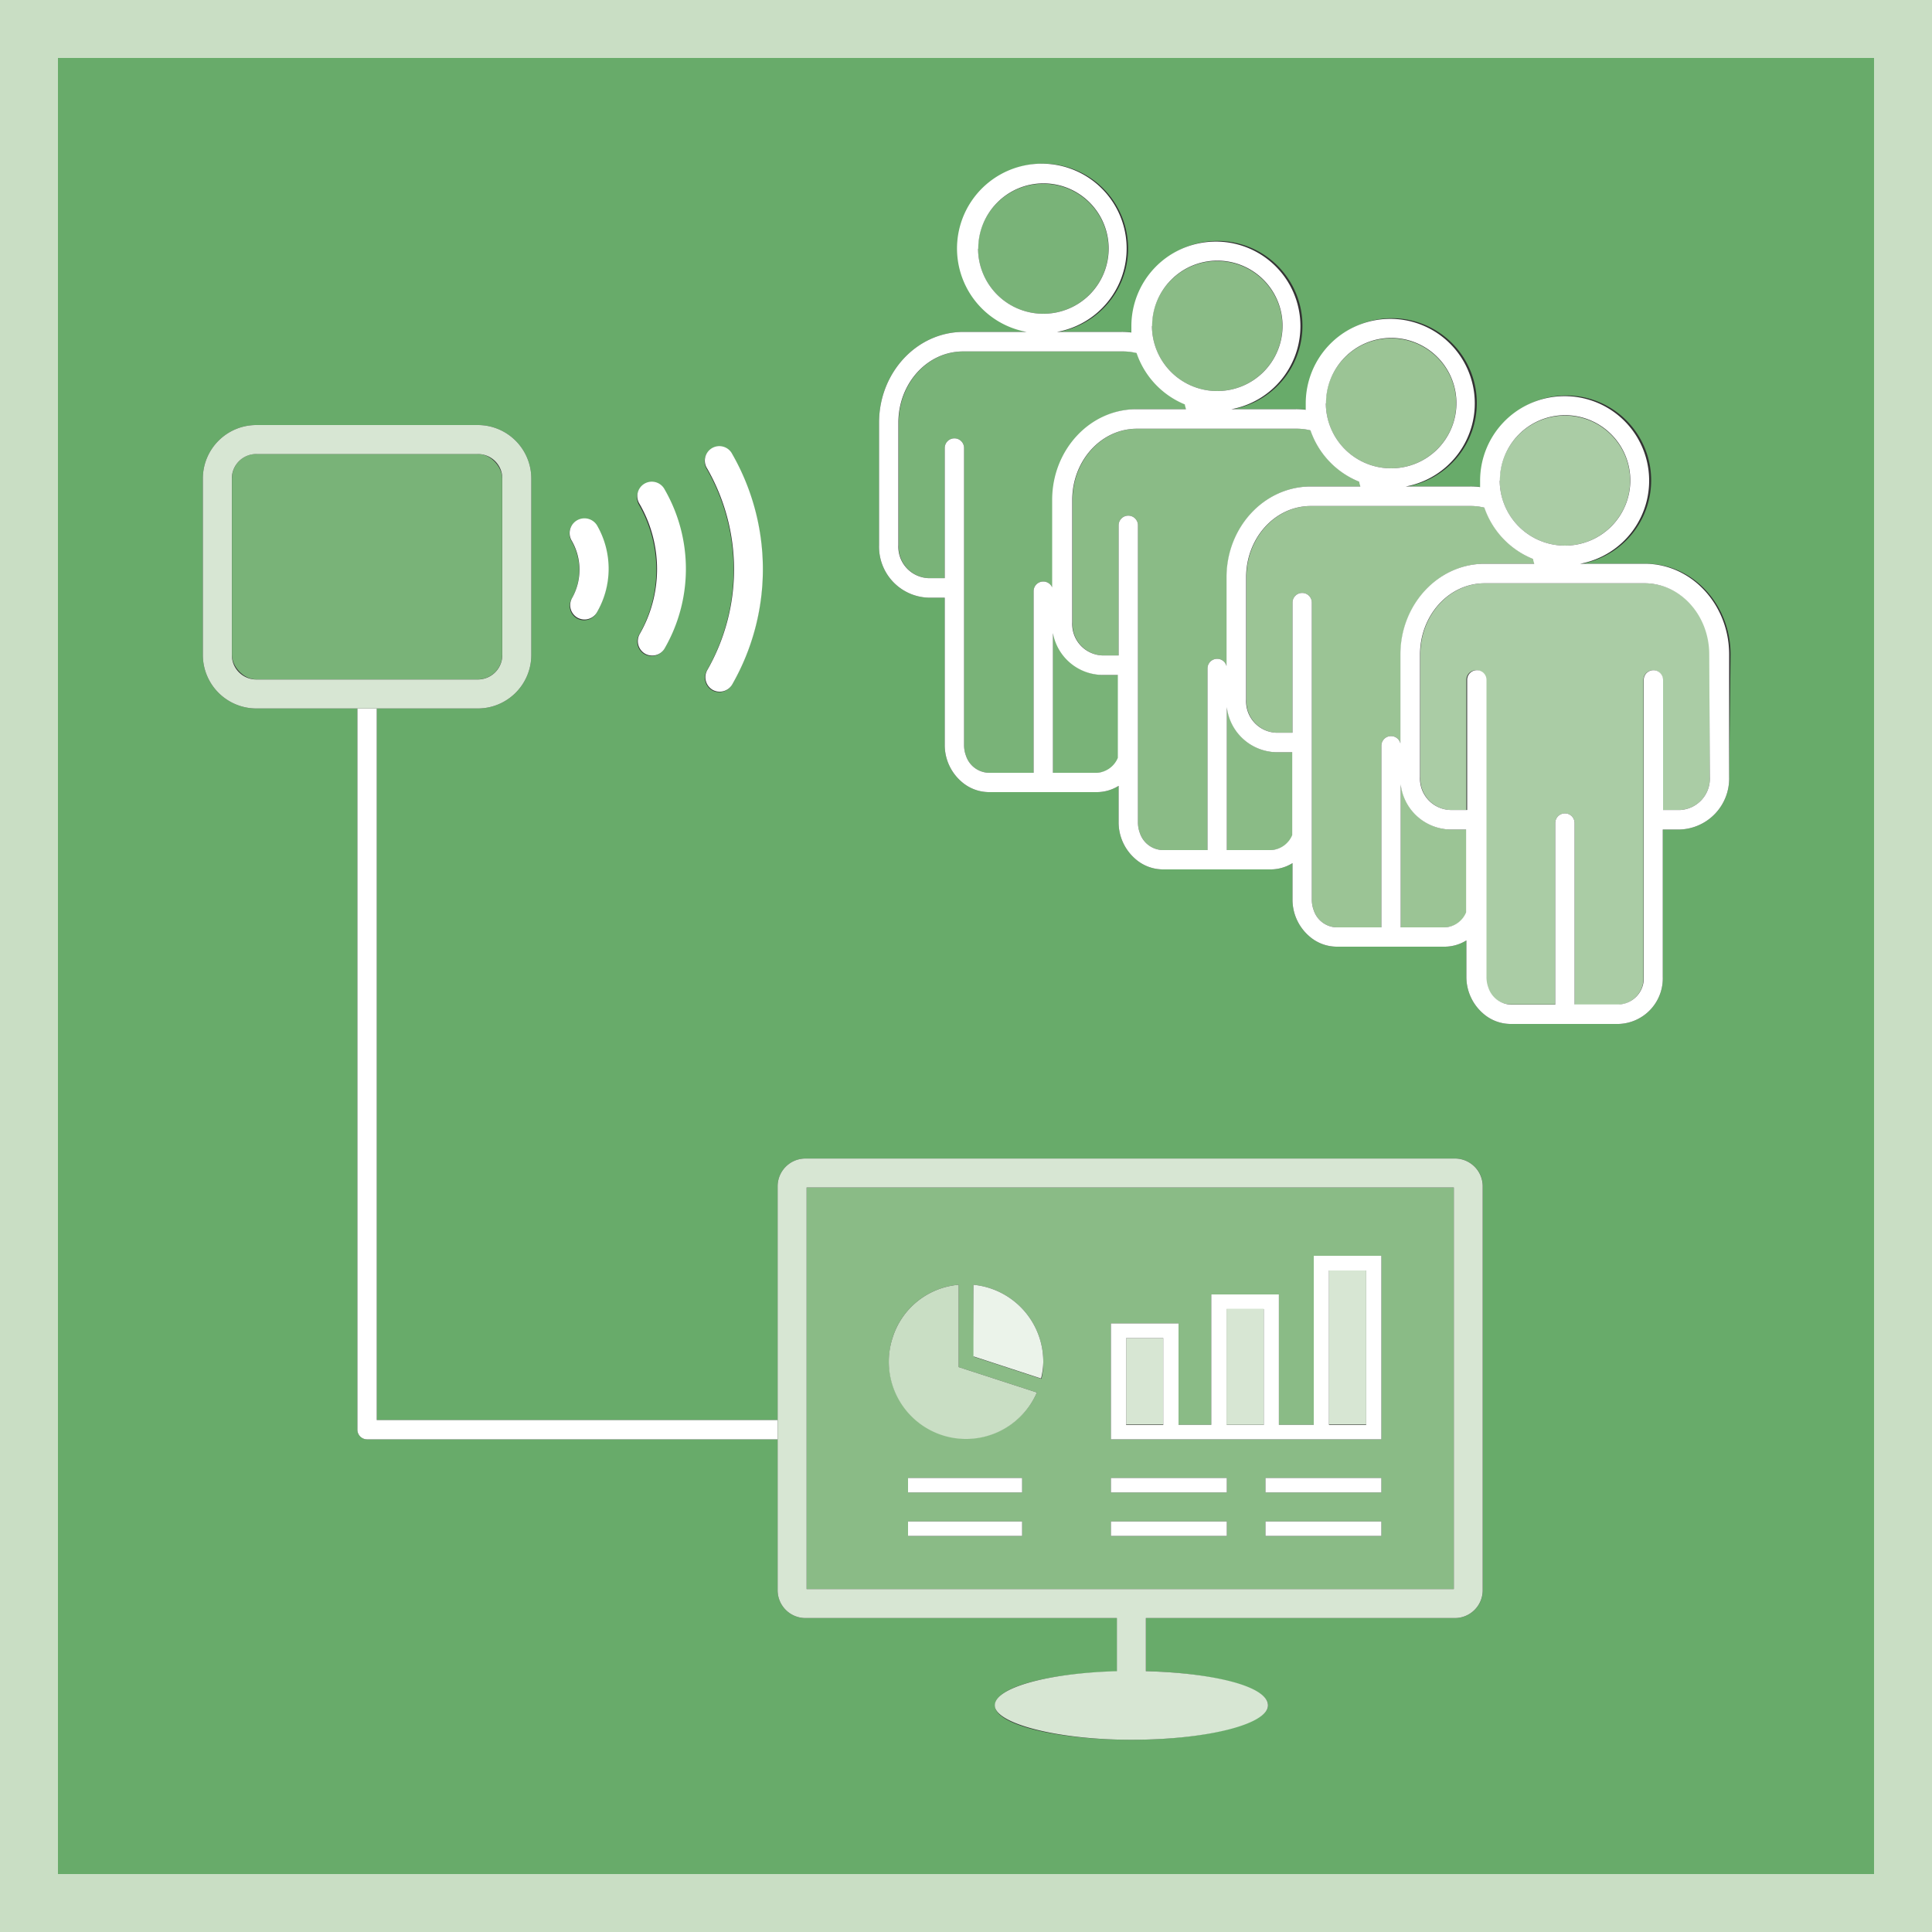 <svg xmlns="http://www.w3.org/2000/svg" viewBox="0 0 200 200">
  <rect x="0" y="0" width="200" height="200" fill="#333333" stroke="none"/>
  <defs>
    <style>
      .a {
        fill: #68ab6a;
      }

      .b {
        fill: #c9dec4;
      }

      .c {
        fill: #fff;
      }

      .d {
        fill: #79b378;
      }

      .e {
        fill: #d7e6d3;
      }

      .f {
        fill: #8abb86;
      }

      .g {
        fill: #ebf3ea;
      }

      .h {
        fill: #9bc495;
      }

      .i {
        fill: #aacca5;
      }
    </style>
  </defs>
  <g>
    <path class="a" d="M194,6H6V194H194ZM73.75,46.43a1.5,1.5,0,0,1,2,.56,24,24,0,0,1,0,23.91,1.5,1.5,0,0,1-1.3.75,1.48,1.48,0,0,1-.75-.2,1.51,1.51,0,0,1-.55-2,21,21,0,0,0,0-20.92A1.5,1.5,0,0,1,73.75,46.43Zm-7,3.74a1.5,1.5,0,0,1,2,.56,16.48,16.48,0,0,1,0,16.43,1.48,1.48,0,0,1-1.3.75,1.46,1.46,0,0,1-.75-.2,1.5,1.5,0,0,1-.55-2,13.49,13.49,0,0,0,0-13.44A1.51,1.51,0,0,1,66.75,50.17Zm-7,3.74a1.49,1.49,0,0,1,2,.55,9,9,0,0,1,0,9,1.49,1.49,0,0,1-1.3.75,1.52,1.52,0,0,1-.74-.2,1.49,1.49,0,0,1-.55-2,6,6,0,0,0,0-6A1.5,1.5,0,0,1,59.75,53.91ZM153.5,164.63a2.88,2.88,0,0,1-2.87,2.87h-32V173c7.1.19,12.64,1.7,12.64,3.54s-6.33,3.56-14.14,3.56S103,178.53,103,176.57s5.54-3.35,12.64-3.54V167.5H83.37a2.88,2.88,0,0,1-2.87-2.87V149H38a1,1,0,0,1-1-1V73.34H26.54A5.54,5.54,0,0,1,21,67.81V49.52A5.54,5.54,0,0,1,26.54,44H49.46A5.54,5.54,0,0,1,55,49.52V67.81a5.54,5.54,0,0,1-5.54,5.53H39V147H80.5V122.81a2.88,2.88,0,0,1,2.87-2.88h67.26a2.88,2.88,0,0,1,2.87,2.88ZM179,80.43a5.28,5.28,0,0,1-5.09,5.44h-1.78v15.26a4.72,4.72,0,0,1-4.56,4.87h-11.2a4.34,4.34,0,0,1-2.89-1.13,5,5,0,0,1-1.68-3.74V97.35a4.27,4.27,0,0,1-2.23.65h-11.2a4.34,4.34,0,0,1-2.89-1.13,5,5,0,0,1-1.68-3.74V89.35a4.27,4.27,0,0,1-2.23.65h-11.2a4.34,4.34,0,0,1-2.89-1.13,5,5,0,0,1-1.68-3.74V81.35a4.27,4.27,0,0,1-2.23.65h-11.2a4.34,4.34,0,0,1-2.89-1.13,5,5,0,0,1-1.68-3.74V61.87H96.09A5.28,5.28,0,0,1,91,56.43V43.75c0-5.18,3.91-9.39,8.73-9.39h6.69a8.78,8.78,0,1,1,3.16,0h6.69a7.82,7.82,0,0,1,1,.06c0-.22,0-.44,0-.67a8.78,8.78,0,1,1,10.36,8.61h6.69a7.82,7.82,0,0,1,1,.06c0-.22,0-.44,0-.67a8.78,8.78,0,1,1,10.36,8.61h6.69a7.82,7.82,0,0,1,1,.06c0-.22,0-.44,0-.67a8.78,8.78,0,1,1,10.36,8.61h6.69c4.82,0,8.73,4.21,8.73,9.39Z"/>
    <path class="b" d="M0,200H200V0H0ZM6,6H194V194H6Z"/>
    <path class="c" d="M39,147V73.34H37V148a1,1,0,0,0,1,1H80.5v-2Z"/>
    <path class="c" d="M73.2,69.4a1.51,1.51,0,0,0,.55,2,1.48,1.48,0,0,0,.75.2,1.5,1.5,0,0,0,1.3-.75A24,24,0,0,0,75.8,47a1.5,1.5,0,1,0-2.6,1.49A21,21,0,0,1,73.2,69.4Z"/>
    <path class="c" d="M66.21,65.66a1.5,1.5,0,0,0,.55,2,1.46,1.46,0,0,0,.75.2,1.48,1.48,0,0,0,1.3-.75,16.48,16.48,0,0,0,0-16.43,1.5,1.5,0,1,0-2.6,1.49A13.49,13.49,0,0,1,66.21,65.66Z"/>
    <path class="c" d="M59.21,61.93a1.49,1.49,0,0,0,.55,2,1.52,1.52,0,0,0,.74.2,1.49,1.49,0,0,0,1.3-.75,9,9,0,0,0,0-9A1.5,1.5,0,0,0,59.2,56,6,6,0,0,1,59.21,61.93Z"/>
    <rect class="d" x="24.01" y="46.99" width="27.98" height="23.34" rx="2.53"/>
    <path class="e" d="M49.46,73.34A5.54,5.54,0,0,0,55,67.81V49.52A5.54,5.54,0,0,0,49.46,44H26.54A5.54,5.54,0,0,0,21,49.52V67.81a5.54,5.54,0,0,0,5.54,5.53ZM24,67.81V49.52A2.53,2.53,0,0,1,26.54,47H49.46A2.53,2.53,0,0,1,52,49.52V67.81a2.53,2.53,0,0,1-2.53,2.53H26.54A2.53,2.53,0,0,1,24,67.81Z"/>
    <path class="d" d="M114.09,69.87A5.28,5.28,0,0,1,109,64.43V51.75c0-5.18,3.91-9.39,8.73-9.39h5.12c0-.17-.07-.33-.11-.49a8.82,8.82,0,0,1-5-5.32,6.07,6.07,0,0,0-1.42-.17H99.73c-3.7,0-6.7,3.3-6.7,7.37V56.43a3.25,3.25,0,0,0,3.06,3.42H97.8V46.38a1,1,0,0,1,2,0h0V77.13a3.12,3.12,0,0,0,.2,1.11A2.56,2.56,0,0,0,102.37,80H107V61.2a1,1,0,0,1,2,0V80h4.59a2.51,2.51,0,0,0,2.23-1.53V69.87Z"/>
    <ellipse class="d" cx="108" cy="25.75" rx="6.75" ry="6.73"/>
    <path class="f" d="M83.5,164.5h67V122.93h-67Zm22.31-5.5H94v-1.5h11.81Zm0-4.5H94V153h11.81ZM143,159H131v-1.5h12Zm0-4.5H131V153h12ZM115,137h7v10.5h3.39V134h7v13.5H136V130h7v19H115Zm0,16h12v1.5H115Zm0,4.5h12V159H115ZM100.77,133a8,8,0,0,1,7.23,8,7.48,7.48,0,0,1-.19,1.74l-7-2.29Zm-8.37,5.49A7.86,7.86,0,0,1,99.24,133v8.52l8.1,2.63a8,8,0,0,1-14.94-5.66Z"/>
    <path class="e" d="M150.63,119.93H83.37a2.88,2.88,0,0,0-2.87,2.88v41.82a2.88,2.88,0,0,0,2.87,2.87h32.25V173c-7.1.19-12.64,1.7-12.64,3.54s6.33,3.56,14.14,3.56,14.14-1.6,14.14-3.56-5.54-3.35-12.64-3.54V167.5h32a2.88,2.88,0,0,0,2.87-2.87V122.81A2.88,2.88,0,0,0,150.63,119.93Zm-.13,44.57h-67V122.93h67Z"/>
    <rect class="e" x="116.58" y="138.52" width="3.85" height="8.95"/>
    <path class="c" d="M122,149h21V130h-7v17.5h-3.61V134h-7v13.5H122V137h-7v12Zm15.58-17.48h3.84v16h-3.84Zm-6.76,4v12H127v-12Zm-14.24,3h3.84v9h-3.84Z"/>
    <rect class="e" x="126.97" y="135.48" width="3.85" height="12.02"/>
    <rect class="e" x="137.58" y="131.52" width="3.85" height="15.95"/>
    <path class="b" d="M97.53,148.57a8,8,0,0,0,9.81-4.42l-8.1-2.63V133a7.86,7.86,0,0,0-6.84,5.49,8,8,0,0,0,5.13,10.08Z"/>
    <path class="g" d="M108,141a8,8,0,0,0-7.23-8v7.41l7,2.29A7.48,7.48,0,0,0,108,141Z"/>
    <rect class="c" x="115" y="153" width="12" height="1.5"/>
    <rect class="c" x="115" y="157.5" width="12" height="1.5"/>
    <rect class="c" x="94" y="153" width="11.81" height="1.5"/>
    <rect class="c" x="94" y="157.5" width="11.81" height="1.5"/>
    <rect class="c" x="131" y="153" width="12" height="1.5"/>
    <rect class="c" x="131" y="157.5" width="12" height="1.5"/>
    <path class="f" d="M132.09,77.87A5.28,5.28,0,0,1,127,72.43V59.75c0-5.18,3.91-9.39,8.73-9.39h5.12c0-.17-.07-.33-.11-.49a8.82,8.82,0,0,1-5.05-5.32,6.07,6.07,0,0,0-1.42-.17H117.73c-3.7,0-6.7,3.3-6.7,7.37V64.43a3.25,3.25,0,0,0,3.06,3.42h1.71V54.38a1,1,0,0,1,2,0h0V85.13a3.12,3.12,0,0,0,.2,1.11A2.56,2.56,0,0,0,120.37,88H125V69.2a1,1,0,0,1,2,0V88h4.59a2.51,2.51,0,0,0,2.23-1.53V77.87Z"/>
    <ellipse class="f" cx="126" cy="33.75" rx="6.75" ry="6.73"/>
    <path class="h" d="M150.09,85.87A5.28,5.28,0,0,1,145,80.43V67.75c0-5.18,3.91-9.39,8.73-9.39h5.12c0-.17-.07-.33-.11-.49a8.82,8.82,0,0,1-5.05-5.32,6.07,6.07,0,0,0-1.42-.17H135.73c-3.7,0-6.7,3.3-6.7,7.37V72.43a3.25,3.25,0,0,0,3.06,3.42h1.71V62.38a1,1,0,0,1,2,0h0V93.13a3.12,3.12,0,0,0,.2,1.11A2.56,2.56,0,0,0,138.37,96H143V77.2a1,1,0,0,1,2,0V96h4.59a2.51,2.51,0,0,0,2.23-1.53V85.87Z"/>
    <ellipse class="h" cx="144" cy="41.75" rx="6.75" ry="6.73"/>
    <path class="i" d="M170.27,60.38H153.73c-3.7,0-6.7,3.3-6.7,7.37V80.43a3.25,3.25,0,0,0,3.06,3.42h1.71V70.38a1,1,0,0,1,2,0h0v30.75a3.12,3.12,0,0,0,.2,1.11,2.56,2.56,0,0,0,2.34,1.74H161V85.2a1,1,0,0,1,2,0V104h4.59a2.71,2.71,0,0,0,2.54-2.85V70.38h0a1,1,0,0,1,2,0V83.85h1.78A3.25,3.25,0,0,0,177,80.43V67.75C177,63.68,174,60.38,170.27,60.38Z"/>
    <ellipse class="i" cx="162" cy="49.75" rx="6.75" ry="6.73"/>
    <path class="c" d="M170.27,58.36h-6.69a8.75,8.75,0,1,0-10.36-8.61c0,.23,0,.45,0,.67a7.82,7.82,0,0,0-1-.06h-6.69a8.75,8.75,0,1,0-10.36-8.61c0,.23,0,.45,0,.67a7.82,7.82,0,0,0-1-.06h-6.69a8.75,8.75,0,1,0-10.36-8.61c0,.23,0,.45,0,.67a7.82,7.82,0,0,0-1-.06h-6.69a8.78,8.78,0,1,0-3.16,0H99.73c-4.82,0-8.73,4.21-8.73,9.39V56.43a5.28,5.28,0,0,0,5.09,5.44H97.8V77.13a5,5,0,0,0,1.68,3.74A4.34,4.34,0,0,0,102.37,82h11.2a4.27,4.27,0,0,0,2.23-.65v3.78a5,5,0,0,0,1.68,3.74A4.34,4.34,0,0,0,120.37,90h11.2a4.27,4.27,0,0,0,2.23-.65v3.78a5,5,0,0,0,1.68,3.74A4.34,4.34,0,0,0,138.37,98h11.2a4.27,4.27,0,0,0,2.23-.65v3.78a5,5,0,0,0,1.68,3.74,4.34,4.34,0,0,0,2.89,1.13h11.2a4.72,4.72,0,0,0,4.56-4.87V85.87h1.78A5.28,5.28,0,0,0,179,80.43V67.75C179,62.57,175.09,58.36,170.27,58.36Zm-15-8.61A6.75,6.75,0,1,1,162,56.48,6.75,6.75,0,0,1,155.25,49.75Zm-18-8A6.75,6.75,0,1,1,144,48.48,6.75,6.75,0,0,1,137.25,41.75Zm-18-8A6.75,6.75,0,1,1,126,40.48,6.75,6.75,0,0,1,119.25,33.75Zm-18-8A6.75,6.75,0,1,1,108,32.48,6.75,6.75,0,0,1,101.25,25.75ZM113.57,80H109V61.2a1,1,0,0,0-2,0V80h-4.58A2.56,2.56,0,0,1,100,78.24a3.12,3.12,0,0,1-.2-1.11V46.38h0a1,1,0,0,0-2,0V59.85H96.09A3.25,3.25,0,0,1,93,56.43V43.75c0-4.07,3-7.37,6.7-7.37h16.54a6.07,6.07,0,0,1,1.42.17,8.82,8.82,0,0,0,5,5.32c0,.16.08.32.11.49h-5.12c-4.82,0-8.73,4.21-8.73,9.39V64.43a5.28,5.28,0,0,0,5.09,5.44h1.71v8.58A2.51,2.51,0,0,1,113.57,80Zm18,8H127V69.2a1,1,0,0,0-2,0V88h-4.58A2.56,2.56,0,0,1,118,86.24a3.12,3.12,0,0,1-.2-1.11V54.38h0a1,1,0,0,0-2,0V67.85h-1.71A3.25,3.25,0,0,1,111,64.43V51.75c0-4.07,3-7.37,6.7-7.37h16.54a6.07,6.07,0,0,1,1.42.17,8.82,8.82,0,0,0,5.05,5.32c0,.16.08.32.11.49h-5.12c-4.82,0-8.73,4.21-8.73,9.39V72.43a5.28,5.28,0,0,0,5.09,5.44h1.71v8.58A2.51,2.51,0,0,1,131.57,88Zm18,8H145V77.2a1,1,0,0,0-2,0V96h-4.58A2.56,2.56,0,0,1,136,94.24a3.12,3.12,0,0,1-.2-1.11V62.38h0a1,1,0,0,0-2,0V75.85h-1.71A3.25,3.25,0,0,1,129,72.43V59.75c0-4.07,3-7.37,6.7-7.37h16.54a6.07,6.07,0,0,1,1.42.17,8.82,8.82,0,0,0,5.05,5.32c0,.16.08.32.11.49h-5.12c-4.82,0-8.73,4.21-8.73,9.39V80.43a5.28,5.28,0,0,0,5.09,5.44h1.71v8.58A2.51,2.51,0,0,1,149.57,96ZM177,80.43a3.25,3.25,0,0,1-3.06,3.42h-1.78V70.38a1,1,0,0,0-2,0h0v30.75a2.71,2.71,0,0,1-2.54,2.85H163V85.2a1,1,0,0,0-2,0V104h-4.58a2.56,2.56,0,0,1-2.34-1.74,3.12,3.12,0,0,1-.2-1.11V70.38h0a1,1,0,0,0-2,0V83.85h-1.71A3.25,3.25,0,0,1,147,80.43V67.75c0-4.07,3-7.37,6.7-7.37h16.54c3.7,0,6.7,3.3,6.7,7.37Z"/>
  </g>
</svg>
